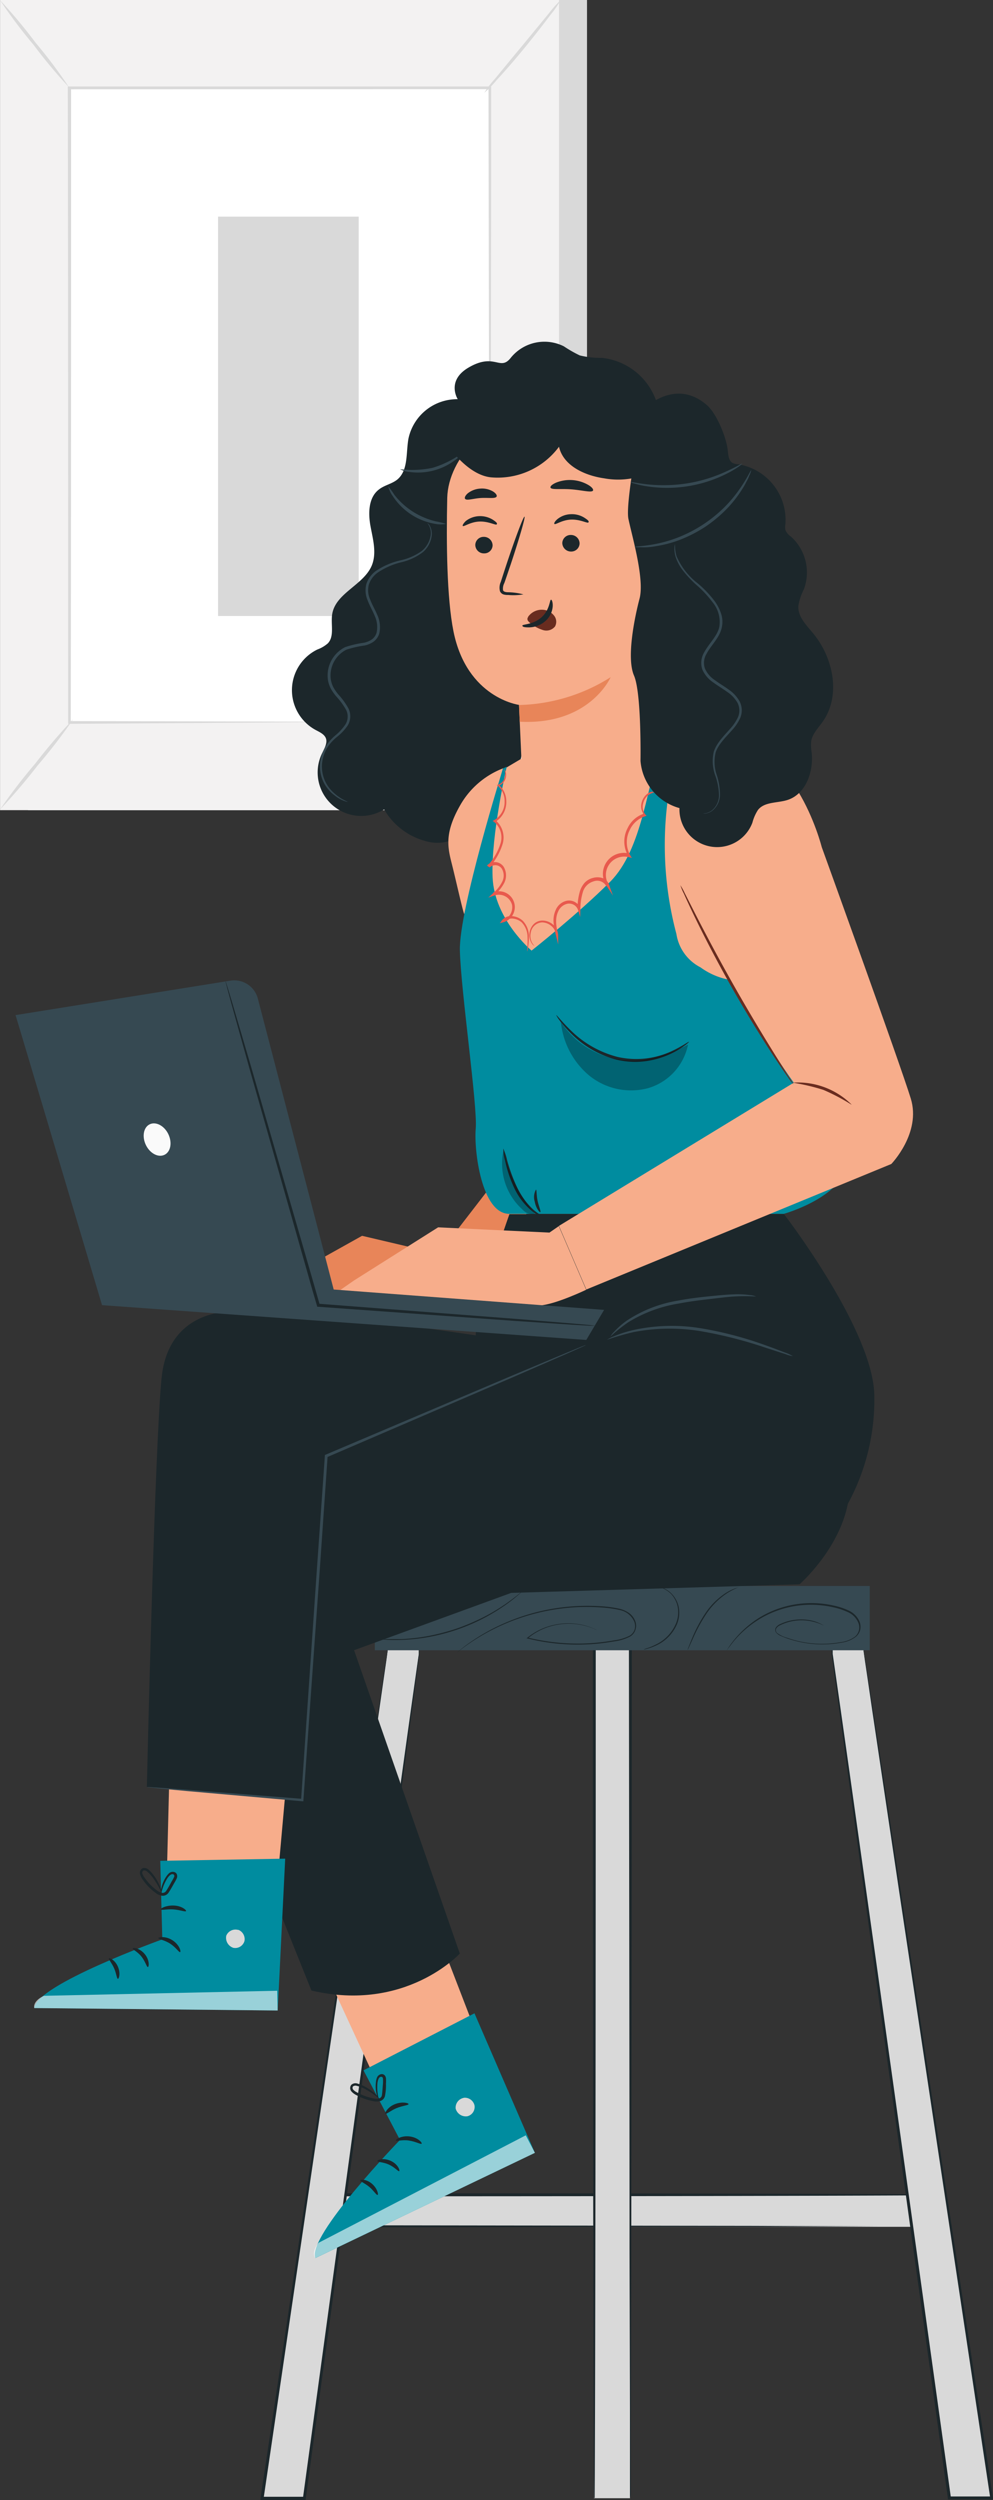 <?xml version="1.0" encoding="UTF-8"?> <svg xmlns="http://www.w3.org/2000/svg" width="264.898" height="666.906" viewBox="0 0 264.898 666.906"><rect x="0" y="0" width="264.898" height="666.906" fill="#333333" stroke="none"/><g id="ill-contatti" transform="translate(932.164 -763.581)"><g id="freepik--background-complete--inject-6" transform="translate(-932.164 763.581)"><rect id="Rettangolo_82" data-name="Rettangolo 82" width="149.109" height="216.12" transform="translate(7.484)" fill="#d9d9d9"></rect><rect id="Rettangolo_83" data-name="Rettangolo 83" width="149.109" height="216.12" transform="translate(0.015)" fill="#f3f2f2"></rect><rect id="Rettangolo_84" data-name="Rettangolo 84" width="112.062" height="169.303" transform="translate(18.546 23.416)" fill="#fff"></rect><path id="Tracciato_1183" data-name="Tracciato 1183" d="M-807.477,948.765V936.248c0-8.107,0-19.94-.1-34.879,0-29.845-.1-72.119-.178-121.906l.371.371-112.121.03h0l.4-.4c0,63.849,0,122.753-.089,169.273l-.312-.327,81.548.178h.238l-81.8.549h-.371v-.327c0-46.55,0-105.424-.089-169.273v-.416h112.938v.371c0,49.876-.134,92.239-.178,122.159,0,14.849,0,26.727-.1,34.79v11.567A1.4,1.4,0,0,1-807.477,948.765Z" transform="translate(938.07 -756.047)" fill="#d9d9d9"></path><path id="Tracciato_1184" data-name="Tracciato 1184" d="M-824.811,763.621a24.646,24.646,0,0,1-2.658,3.861c-1.737,2.316-4.187,5.479-6.994,8.909s-5.435,6.429-7.424,8.568a25.924,25.924,0,0,1-3.267,3.341,26.871,26.871,0,0,1,2.836-3.712c2-2.435,4.454-5.42,7.187-8.716l7.172-8.716A29.862,29.862,0,0,1-824.811,763.621Z" transform="translate(974.351 -763.562)" fill="#d9d9d9"></path><path id="Tracciato_1185" data-name="Tracciato 1185" d="M-843.824,893a137.833,137.833,0,0,0,19.541,24.441" transform="translate(974.996 -700.832)" fill="#fff"></path><path id="Tracciato_1186" data-name="Tracciato 1186" d="M-824.264,917.442a21.6,21.6,0,0,1-3.415-3.089,109.493,109.493,0,0,1-7.424-8.315,106.5,106.5,0,0,1-6.489-9.028A22.283,22.283,0,0,1-843.864,893a34.175,34.175,0,0,1,2.747,3.682c1.633,2.316,3.95,5.464,6.637,8.909s5.271,6.311,7.157,8.419A32.5,32.5,0,0,1-824.264,917.442Z" transform="translate(974.976 -700.832)" fill="#d9d9d9"></path><path id="Tracciato_1187" data-name="Tracciato 1187" d="M-932.164,916.89l19.526-24.1" transform="translate(932.164 -700.934)" fill="#fff"></path><path id="Tracciato_1188" data-name="Tracciato 1188" d="M-912.638,892.791A143.029,143.029,0,0,1-922.1,905.1a153.781,153.781,0,0,1-10.067,11.79,145.5,145.5,0,0,1,9.444-12.309A148.534,148.534,0,0,1-912.638,892.791Z" transform="translate(932.164 -700.934)" fill="#d9d9d9"></path><path id="Tracciato_1189" data-name="Tracciato 1189" d="M-932.154,763.621a135.588,135.588,0,0,1,9.473,11.329,131.812,131.812,0,0,1,8.909,11.879,134.256,134.256,0,0,1-9.473-11.344A130.692,130.692,0,0,1-932.154,763.621Z" transform="translate(932.169 -763.562)" fill="#d9d9d9"></path><rect id="Rettangolo_85" data-name="Rettangolo 85" width="37.522" height="106.538" transform="translate(58.162 57.79)" fill="#d9d9d9"></rect></g><g id="freepik--Character--inject-6" transform="translate(-928.021 854.737)"><path id="Tracciato_1190" data-name="Tracciato 1190" d="M-781.784,843.754A17.283,17.283,0,0,0-797,829.277a22.733,22.733,0,0,1-5.939-.653,34.023,34.023,0,0,1-4.232-2.42,11.539,11.539,0,0,0-14.091,2.97c-2.97,3.875-4.262-1.485-11.4,2.732-5.939,3.519-2.821,8.4-2.821,8.4a13.261,13.261,0,0,0-13.141,10.483c-.7,3.816,0,8.449-2.97,10.943-1.485,1.2-3.445,1.485-4.945,2.688-2.762,2.138-2.851,6.266-2.227,9.7s1.693,7.068.416,10.394c-2.094,5.331-9.681,7.424-10.617,13.1-.445,2.673.668,5.939-1.188,7.84a9,9,0,0,1-2.792,1.633,12.073,12.073,0,0,0-5.536,16.151,12.064,12.064,0,0,0,5.09,5.305c1.069.579,2.361,1.129,2.762,2.287s-.386,2.628-.995,3.846a11.612,11.612,0,0,0,5.194,15.579,11.612,11.612,0,0,0,11.318-.523,18.123,18.123,0,0,0,10.735,8.36,10.981,10.981,0,0,0,6.34.163,12.28,12.28,0,0,0,4.365-2.673c6.177-5.39,14.849-13.616,15.413-21.8" transform="translate(953.448 -824.971)" fill="#1c272b"></path><path id="Tracciato_1191" data-name="Tracciato 1191" d="M-846.986,860.969a7.277,7.277,0,0,1-2.866,0,16.836,16.836,0,0,1-11.359-7.424,6.982,6.982,0,0,1-1.2-2.584,22.861,22.861,0,0,1,1.648,2.272,19.775,19.775,0,0,0,4.885,4.455,20.051,20.051,0,0,0,6.132,2.6A21.978,21.978,0,0,1-846.986,860.969Z" transform="translate(961.84 -812.371)" fill="#364952"></path><path id="Tracciato_1192" data-name="Tracciato 1192" d="M-843.872,845.051a6.213,6.213,0,0,1-1.856,1.856,16.448,16.448,0,0,1-12.042,3.074,6.216,6.216,0,0,1-2.524-.742,26.688,26.688,0,0,0,8.657-.356A26.121,26.121,0,0,0-843.872,845.051Z" transform="translate(962.868 -815.236)" fill="#364952"></path><path id="Tracciato_1193" data-name="Tracciato 1193" d="M-867.246,931.887h-.252a6.536,6.536,0,0,1-.742-.223,9.042,9.042,0,0,1-2.554-1.485,9.841,9.841,0,0,1-2.97-3.607,9.667,9.667,0,0,1-.713-6.089,10.035,10.035,0,0,1,1.322-3.354,13.062,13.062,0,0,1,2.613-2.97,13.737,13.737,0,0,0,2.7-2.97,4,4,0,0,0,.119-3.846,19.286,19.286,0,0,0-2.658-3.608,13.287,13.287,0,0,1-1.381-1.99,7.614,7.614,0,0,1-.8-2.391,8.465,8.465,0,0,1,4.6-8.716,27.625,27.625,0,0,1,5.019-1.173,5.76,5.76,0,0,0,2.138-.906,3.4,3.4,0,0,0,1.232-1.782,7.075,7.075,0,0,0-.49-4.455c-.579-1.411-1.381-2.747-1.9-4.172a6.684,6.684,0,0,1-.312-4.454,7.2,7.2,0,0,1,2.539-3.4,19.566,19.566,0,0,1,6.86-2.881,15.343,15.343,0,0,0,5.4-2.465,6.8,6.8,0,0,0,2.257-3.757,4.223,4.223,0,0,0-.267-2.762c-.282-.594-.549-.831-.5-.861a2.263,2.263,0,0,1,.653.787,4.316,4.316,0,0,1,.416,2.881,6.917,6.917,0,0,1-2.272,4.039,15.179,15.179,0,0,1-5.538,2.658,19.287,19.287,0,0,0-6.608,2.866,6.4,6.4,0,0,0-2.287,3.1,5.946,5.946,0,0,0,.327,4.024c.5,1.366,1.292,2.658,1.915,4.143a7.814,7.814,0,0,1,.535,4.9,4.221,4.221,0,0,1-1.485,2.183,6.524,6.524,0,0,1-2.42,1.054,27.27,27.27,0,0,0-4.87,1.114,7.707,7.707,0,0,0-4.172,7.9,7.068,7.068,0,0,0,.7,2.153,12.662,12.662,0,0,0,1.307,1.886,18.944,18.944,0,0,1,2.717,3.772,4.708,4.708,0,0,1-.178,4.454,13.549,13.549,0,0,1-2.851,3.074,12.543,12.543,0,0,0-2.539,2.747,9.5,9.5,0,0,0-1.292,3.163,9.23,9.23,0,0,0,.564,5.791,9.8,9.8,0,0,0,2.717,3.549A12.356,12.356,0,0,0-867.246,931.887Z" transform="translate(955.892 -809.165)" fill="#364952"></path><rect id="Rettangolo_86" data-name="Rettangolo 86" width="159.933" height="8.493" transform="translate(82.811 494.382)" fill="#d9d9d9"></rect><path id="Tracciato_1194" data-name="Tracciato 1194" d="M-713.6,1166.53v-2.107c0-1.485,0-3.534-.074-6.385l.119.119c-20.788.148-84.562.266-159.933.266h0l.386-.386v8.493l-.386-.386,113.265.163,34.152.119h.193l-34.033.119-113.547.163h-.386v-9.087h.386c75.371,0,139.19.1,159.933.267h.119v.119c0,2.881,0,5-.074,6.444v1.559A2.962,2.962,0,0,1-713.6,1166.53Z" transform="translate(956.298 -663.686)" fill="#1c272b"></path><path id="Tracciato_1195" data-name="Tracciato 1195" d="M-851.3,1058.781l-33.766,228.1h11.255l30.558-225.133v-2.97Z" transform="translate(950.858 -711.608)" fill="#d9d9d9"></path><path id="Tracciato_1196" data-name="Tracciato 1196" d="M-851.153,1058.786H-843v3.075h0c-3.653,28.078-15.769,118.239-30.291,225.161v.342h-12.072v-.444c9.562-63.553,18.026-120.646,24.159-161.85,3.089-20.55,5.583-37.121,7.32-48.6.861-5.7,1.485-10.127,2-13.156l.52-3.4c.134-.757.208-1.129.208-1.129a7.21,7.21,0,0,1-.149,1.188c-.148.787-.267,1.96-.49,3.46-.431,2.97-1.069,7.424-1.9,13.245-1.663,11.493-4.083,28.123-7.083,48.718-6.058,41.145-14.433,98.119-23.758,161.552l-.386-.446h11.27l-.386.327c14.566-106.923,26.861-197.1,30.9-225.089h0v-2.97l.089.089H-849.1Z" transform="translate(950.712 -711.613)" fill="#1c272b"></path><path id="Tracciato_1197" data-name="Tracciato 1197" d="M-774.576,1058.781l34.478,228.1h-11.27l-31.256-225.133v-2.97Z" transform="translate(1000.526 -711.608)" fill="#d9d9d9"></path><path id="Tracciato_1198" data-name="Tracciato 1198" d="M-774.513,1058.834h-8.048l.089-.089v2.97h0c4.054,28.036,16.69,118.151,31.538,225.089l-.371-.327h11.255l-.386.445c-9.518-63.418-18.085-120.407-24.262-161.552-3.059-20.595-5.524-37.21-7.246-48.718-.832-5.746-1.485-10.2-1.945-13.245-.208-1.485-.371-2.658-.49-3.46s-.148-1.188-.148-1.188.074.371.208,1.129.3,1.93.535,3.4c.475,2.97,1.158,7.424,2.049,13.156,1.767,11.463,4.306,28.049,7.424,48.6,6.266,41.2,14.938,98.253,24.6,161.76v.445H-751.75v-.341c-14.849-106.909-27.262-197.084-31-225.163h0v-3.074h6.207C-775.122,1058.806-774.513,1058.834-774.513,1058.834Z" transform="translate(1000.463 -711.662)" fill="#1c272b"></path><rect id="Rettangolo_87" data-name="Rettangolo 87" width="9.622" height="228.103" transform="translate(154.292 347.173)" fill="#d9d9d9"></rect><path id="Tracciato_1199" data-name="Tracciato 1199" d="M-815.75,1287.078v-17.893c0-11.508-.074-28.123-.119-48.7,0-41.145-.1-98.119-.163-161.507l.386.388h-9.622l.386-.388c0,109.212-.119,201.2-.282,228.1l-.1-.1h-.1v-.1c-.163-26.906-.282-118.892-.282-228.1v-.386h10.394v.386c0,63.507-.119,120.57-.149,161.849,0,20.55-.1,37.121-.119,48.614v16.556A3.477,3.477,0,0,1-815.75,1287.078Z" transform="translate(979.663 -711.802)" fill="#1c272b"></path><rect id="Rettangolo_88" data-name="Rettangolo 88" width="132.018" height="17.15" transform="translate(95.848 331.924)" fill="#364952"></rect><path id="Tracciato_1200" data-name="Tracciato 1200" d="M-824.792,1048.841a39.916,39.916,0,0,1-4.826,4.128,52.546,52.546,0,0,1-5.791,3.639,51.941,51.941,0,0,1-15.754,5.435,50.477,50.477,0,0,1-6.8.7,40.543,40.543,0,0,1-6.281-.223h6.311a53.217,53.217,0,0,0,6.756-.757,59.382,59.382,0,0,0,8.063-2.1,60.519,60.519,0,0,0,7.617-3.311,53.922,53.922,0,0,0,5.791-3.564c1.574-1.128,2.821-2.094,3.638-2.806l.95-.8Z" transform="translate(960.952 -716.428)" fill="#1c272b"></path><path id="Tracciato_1201" data-name="Tracciato 1201" d="M-812.7,1058.54l-.327-.117c-.208-.089-.52-.254-.935-.416a17.864,17.864,0,0,0-3.8-.981,17.637,17.637,0,0,0-6.147.223,16.775,16.775,0,0,0-7.216,3.5v-.208a56.18,56.18,0,0,0,14.6,1.589,54.786,54.786,0,0,0,8.36-.846,12.529,12.529,0,0,0,4.158-1.218,3.059,3.059,0,0,0,1.351-1.619,3.265,3.265,0,0,0-.074-2.123,5.288,5.288,0,0,0-3.846-3.118,29.552,29.552,0,0,0-5.063-.7,53.666,53.666,0,0,0-9.681.193,55.686,55.686,0,0,0-25.539,9.5c-1.084.728-1.886,1.366-2.435,1.782l-.846.624s.267-.238.817-.668,1.307-1.084,2.391-1.827a52.415,52.415,0,0,1,9.681-5.449,54.778,54.778,0,0,1,15.888-4.247,55.748,55.748,0,0,1,9.755-.223,31.167,31.167,0,0,1,5.123.713,7.676,7.676,0,0,1,2.42,1.129,4.753,4.753,0,0,1,1.619,2.183,3.4,3.4,0,0,1,0,2.331,3.194,3.194,0,0,1-1.485,1.767,12.784,12.784,0,0,1-4.261,1.264,54.275,54.275,0,0,1-8.419.831,55.264,55.264,0,0,1-14.656-1.635h-.223l.178-.149a16.919,16.919,0,0,1,7.424-3.519,17.324,17.324,0,0,1,6.192-.162,16.113,16.113,0,0,1,3.816,1.054C-813.156,1058.317-812.7,1058.54-812.7,1058.54Z" transform="translate(967.789 -714.856)" fill="#1c272b"></path><path id="Tracciato_1202" data-name="Tracciato 1202" d="M-811.931,1048.811a3.192,3.192,0,0,1,.891.237,6.327,6.327,0,0,1,2.079,1.485,7.263,7.263,0,0,1,1.767,3.3,8.161,8.161,0,0,1-.371,4.573,10.983,10.983,0,0,1-5.7,5.865,14.46,14.46,0,0,1-2.361.861l-.668.163h-.238a5.983,5.983,0,0,1,.861-.312,14.951,14.951,0,0,0,2.3-.95,10.879,10.879,0,0,0,5.509-5.776,7.77,7.77,0,0,0,.386-4.455,7.111,7.111,0,0,0-1.648-3.222A7.008,7.008,0,0,0-811.931,1048.811Z" transform="translate(984.085 -716.442)" fill="#1c272b"></path><path id="Tracciato_1203" data-name="Tracciato 1203" d="M-795.092,1048.764a21.321,21.321,0,0,0-2.9,1.485,19.7,19.7,0,0,0-5.538,5.435,43.236,43.236,0,0,0-3.742,6.875l-.98,2.168c-.238.505-.371.787-.386.787a3.459,3.459,0,0,1,.267-.831c.208-.535.5-1.292.891-2.213a37.738,37.738,0,0,1,3.7-6.964,18.914,18.914,0,0,1,5.672-5.451,12.837,12.837,0,0,1,2.168-1.024c.2-.074.413-.138.624-.193C-795.181,1048.764-795.092,1048.748-795.092,1048.764Z" transform="translate(987.915 -716.468)" fill="#1c272b"></path><path id="Tracciato_1204" data-name="Tracciato 1204" d="M-775.674,1057.574l-.772-.342a13.5,13.5,0,0,0-2.272-.728,12.985,12.985,0,0,0-8.538.952,2.379,2.379,0,0,0-1.069.832.994.994,0,0,0,.134,1.231,7.776,7.776,0,0,0,2.777,1.336,27.371,27.371,0,0,0,6.8,1.485,28.463,28.463,0,0,0,7.647-.371,7.752,7.752,0,0,0,3.653-1.485,3.2,3.2,0,0,0,.832-3.668,5.349,5.349,0,0,0-2.806-2.836,18.324,18.324,0,0,0-3.846-1.277,27.075,27.075,0,0,0-7.632-.624,26.407,26.407,0,0,0-12.295,3.905,27.552,27.552,0,0,0-6.608,5.731c-.668.817-1.143,1.485-1.485,1.916l-.49.683a20.972,20.972,0,0,1,1.841-2.673,27.741,27.741,0,0,1,6.652-6,26.518,26.518,0,0,1,12.4-4,27.15,27.15,0,0,1,7.721.61,18.167,18.167,0,0,1,3.905,1.29,5.748,5.748,0,0,1,2.97,2.97,3.875,3.875,0,0,1,.193,2.168,3.525,3.525,0,0,1-1.114,1.841,7.954,7.954,0,0,1-3.8,1.6,28.516,28.516,0,0,1-7.736.371,29.355,29.355,0,0,1-6.86-1.485c-.52-.178-1.024-.386-1.485-.579a3.628,3.628,0,0,1-1.351-.861,1.233,1.233,0,0,1-.149-1.485,2.84,2.84,0,0,1,1.158-.906,13.081,13.081,0,0,1,8.672-.861A10.435,10.435,0,0,1-775.674,1057.574Z" transform="translate(991.304 -715.093)" fill="#1c272b"></path><path id="Tracciato_1205" data-name="Tracciato 1205" d="M-837.033,901.621a22.4,22.4,0,0,0-11.508,9.993c-4.321,7.647-3.163,11.419-2.034,15.947s3.118,13.483,3.222,12.9S-837.033,901.621-837.033,901.621Z" transform="translate(967.076 -787.808)" fill="#f7ad8b"></path><path id="Tracciato_1206" data-name="Tracciato 1206" d="M-838.71,908.575l9.087-5.39,42.244-15.814-8.3,71.006-31.182,19.63-18.472-9.236-1.841-20.55Z" transform="translate(969.229 -794.717)" fill="#f7ad8b"></path><path id="Tracciato_1207" data-name="Tracciato 1207" d="M-824.8,974.422l-16.512,21.411-20.461-4.811-16.363,9.147,4.336,7.706,43.417,2.91,15.309-31.553Z" transform="translate(954.218 -752.51)" fill="#e88559"></path><path id="Tracciato_1208" data-name="Tracciato 1208" d="M-875.954,1119.7l16.66,36.112,26.876-12.428-17.224-44.679Z" transform="translate(955.275 -692.253)" fill="#f7ad8b"></path><path id="Tracciato_1209" data-name="Tracciato 1209" d="M-862.609,1140.5l9.726,18.561s-24.916,25.762-22.57,31.525l58.563-28.078-16.125-37.227Z" transform="translate(955.442 -679.366)" fill="#008c9f"></path><path id="Tracciato_1210" data-name="Tracciato 1210" d="M-848.252,1140.481a2.658,2.658,0,0,1,2.97,1.945,2.553,2.553,0,0,1-1.886,2.97,2.806,2.806,0,0,1-3.133-2.064,2.659,2.659,0,0,1,2.316-2.866" transform="translate(967.708 -672.011)" fill="#d9d9d9"></path><g id="Raggruppa_1603" data-name="Raggruppa 1603" transform="translate(79.599 478.465)" opacity="0.6"><path id="Tracciato_1211" data-name="Tracciato 1211" d="M-816.814,1151.879l-2.435-4.677-55.266,28.672s-2.064,2.376-.891,4.083Z" transform="translate(875.767 -1147.202)" fill="#fff"></path></g><path id="Tracciato_1212" data-name="Tracciato 1212" d="M-861.029,1148.512c.134.282,1.633-.282,3.475,0s3.177,1.084,3.385.846-1.01-1.693-3.252-1.945S-861.222,1148.274-861.029,1148.512Z" transform="translate(962.504 -668.653)" fill="#1c272b"></path><path id="Tracciato_1213" data-name="Tracciato 1213" d="M-864.352,1152c0,.312,1.485.208,3.089.95s2.45,1.886,2.717,1.739-.312-1.856-2.257-2.747S-864.485,1151.687-864.352,1152Z" transform="translate(960.897 -666.661)" fill="#1c272b"></path><path id="Tracciato_1214" data-name="Tracciato 1214" d="M-862.831,1159.235c.3,0,0-1.693-1.485-2.97s-3.118-1.2-3.118-.9,1.218.742,2.42,1.752S-863.128,1159.339-862.831,1159.235Z" transform="translate(959.406 -664.869)" fill="#1c272b"></path><path id="Tracciato_1215" data-name="Tracciato 1215" d="M-862.911,1144.292c.252.208,1.366-.817,2.97-1.485s3.178-.759,3.207-1.069-1.678-.759-3.623,0S-863.149,1144.142-862.911,1144.292Z" transform="translate(961.58 -671.589)" fill="#1c272b"></path><path id="Tracciato_1216" data-name="Tracciato 1216" d="M-861.564,1143.06a3.879,3.879,0,0,1-.549-1.175,8.585,8.585,0,0,1-.267-3.534,4.235,4.235,0,0,1,.267-1.186,1.486,1.486,0,0,1,1.173-.952,1.062,1.062,0,0,1,.876.3,1.472,1.472,0,0,1,.356.8,9.541,9.541,0,0,1,0,1.485,14.179,14.179,0,0,1-.238,3.087,1.855,1.855,0,0,1-1.218,1.485,3.647,3.647,0,0,1-1.826.074,14.7,14.7,0,0,1-4.648-1.648,4.216,4.216,0,0,1-1.307-.995,1.381,1.381,0,0,1,0-1.737,1.654,1.654,0,0,1,1.485-.371,10.044,10.044,0,0,1,2.3.935,12.53,12.53,0,0,1,2.836,2.109c.579.594.846.965.8,1.01a23.563,23.563,0,0,0-3.89-2.628,9.825,9.825,0,0,0-2.153-.8,1.09,1.09,0,0,0-.95.193.714.714,0,0,0,.089.861,3.752,3.752,0,0,0,1.1.772,12.6,12.6,0,0,0,1.366.653,14.309,14.309,0,0,0,2.97.891,2.964,2.964,0,0,0,1.485,0,1.066,1.066,0,0,0,.728-.891c.134-.95.178-2.049.267-2.97a8.549,8.549,0,0,0,0-1.351c0-.386-.208-.564-.49-.549-.639,0-.861.906-.965,1.589A12.2,12.2,0,0,0-861.564,1143.06Z" transform="translate(958.525 -674.069)" fill="#1c272b"></path><path id="Tracciato_1217" data-name="Tracciato 1217" d="M-862.362,1177.863l-42.422-105.588s.98-18.739,4.455-24.664,108.038-40.462,108.038-40.462,26.638-6.4,44.4,0,31.078,28.628,28.613,40.952-12.874,21.4-12.874,21.4l-76.915,2.287-41.917,15.294L-822.776,1168S-837.194,1183.788-862.362,1177.863Z" transform="translate(941.297 -738.021)" fill="#1c272b"></path><path id="Tracciato_1218" data-name="Tracciato 1218" d="M-901.189,1075.883l-.995,39.75,29.608.713,4.261-47.693Z" transform="translate(942.557 -706.823)" fill="#f7ad8b"></path><path id="Tracciato_1219" data-name="Tracciato 1219" d="M-892.4,1098.08l.549,20.951s-33.721,12.116-34.152,18.323l64.933.653,2-40.507Z" transform="translate(931.008 -692.835)" fill="#008c9f"></path><path id="Tracciato_1220" data-name="Tracciato 1220" d="M-888.451,1110.242a2.674,2.674,0,0,1,1.812,3.059,2.567,2.567,0,0,1-2.97,1.811,2.807,2.807,0,0,1-1.886-3.237,2.645,2.645,0,0,1,3.326-1.485" transform="translate(947.712 -686.659)" fill="#d9d9d9"></path><g id="Raggruppa_1604" data-name="Raggruppa 1604" transform="translate(4.957 439.903)" opacity="0.6"><path id="Tracciato_1221" data-name="Tracciato 1221" d="M-861.071,1126.5l-.119-5.27-62.215,1.351s-2.97,1.218-2.6,3.267Z" transform="translate(926.036 -1121.232)" fill="#fff"></path></g><path id="Tracciato_1222" data-name="Tracciato 1222" d="M-903.714,1111.856c0,.327,1.589.475,3.148,1.485s2.361,2.376,2.658,2.257-.163-1.96-2.064-3.178S-903.773,1111.633-903.714,1111.856Z" transform="translate(941.815 -686.001)" fill="#1c272b"></path><path id="Tracciato_1223" data-name="Tracciato 1223" d="M-908.313,1113.66c-.089.312,1.292.861,2.346,2.212s1.366,2.777,1.678,2.762.535-1.8-.817-3.445S-908.313,1113.363-908.313,1113.66Z" transform="translate(939.584 -685.058)" fill="#1c272b"></path><path id="Tracciato_1224" data-name="Tracciato 1224" d="M-910.194,1120.887c.3,0,.757-1.485,0-3.252s-2.272-2.45-2.405-2.2.772,1.2,1.4,2.643S-910.506,1120.843-910.194,1120.887Z" transform="translate(937.501 -684.163)" fill="#1c272b"></path><path id="Tracciato_1225" data-name="Tracciato 1225" d="M-903.271,1106.962c.134.3,1.589-.134,3.385,0s3.178.714,3.341.446-1.158-1.411-3.267-1.485S-903.419,1106.709-903.271,1106.962Z" transform="translate(942.025 -688.754)" fill="#1c272b"></path><path id="Tracciato_1226" data-name="Tracciato 1226" d="M-901.361,1106.147a2.96,2.96,0,0,1,0-1.292,8.677,8.677,0,0,1,1.307-3.3,4.9,4.9,0,0,1,.772-.95,1.489,1.489,0,0,1,1.485-.326,1.057,1.057,0,0,1,.653.653,1.469,1.469,0,0,1,0,.876,10.646,10.646,0,0,1-.683,1.321c-.5.847-.935,1.708-1.574,2.658a1.839,1.839,0,0,1-1.737.787,3.518,3.518,0,0,1-1.678-.742,15.176,15.176,0,0,1-2.48-2.272c-.342-.414-.668-.83-.965-1.262a4.052,4.052,0,0,1-.728-1.485,1.367,1.367,0,0,1,.742-1.589,1.636,1.636,0,0,1,1.485.356,9.873,9.873,0,0,1,1.648,1.871,12.415,12.415,0,0,1,1.618,3.133,3.56,3.56,0,0,1,.282,1.262,24.09,24.09,0,0,0-2.346-4.069,9.847,9.847,0,0,0-1.574-1.678,1.1,1.1,0,0,0-.935-.252.7.7,0,0,0-.3.817,3.525,3.525,0,0,0,.638,1.173,13.858,13.858,0,0,0,.936,1.2,14.687,14.687,0,0,0,2.376,2.168,3.275,3.275,0,0,0,1.322.609,1.111,1.111,0,0,0,1.054-.489c.535-.787,1.054-1.752,1.485-2.554a8.979,8.979,0,0,0,.653-1.188.534.534,0,0,0-.193-.713c-.594-.239-1.173.431-1.574.995A12.4,12.4,0,0,0-901.361,1106.147Z" transform="translate(940.205 -692.023)" fill="#1c272b"></path><path id="Tracciato_1227" data-name="Tracciato 1227" d="M-882.16,999.3s-17.818-1.411-19.7,17.818-3.92,109.018-3.92,109.018l41.442,3.46,6.415-91.779,66.12-28.093S-870.355,996.84-882.16,999.3Z" transform="translate(940.812 -740.598)" fill="#1c272b"></path><path id="Tracciato_1228" data-name="Tracciato 1228" d="M-837.713,981.721s-10.765,30.174-8.716,33.543,29.7,17.195,29.7,17.195l69.254,26.594a58.01,58.01,0,0,0,7.112-28.687c0-17.388-24.084-48.644-24.084-48.644Z" transform="translate(969.464 -748.971)" fill="#1c272b"></path><path id="Tracciato_1229" data-name="Tracciato 1229" d="M-788.54,1005.191s-.1,0-.327.178l-.98.446-3.831,1.708-14.4,6.281-49.7,21.382.223-.312c-.624,9.072-1.307,18.858-2,28.984-1.693,23.683-3.237,45.51-4.455,62.779v.312h-.3l-30.246-2.673-8.315-.772-2.168-.237a3.6,3.6,0,0,1-.742-.1,4.287,4.287,0,0,1,.757,0l2.168.134,8.33.609,30.217,2.391-.327.282c1.173-17.269,2.673-39.111,4.306-62.794.713-10.127,1.4-19.912,2.034-28.969v-.238l.208-.089,49.817-21.13,14.477-6.073,3.89-1.6,1.01-.386Z" transform="translate(940.812 -737.592)" fill="#364952"></path><path id="Tracciato_1230" data-name="Tracciato 1230" d="M-773.53,1009.858a8.435,8.435,0,0,1-1.945-.533l-5.212-1.678a114.289,114.289,0,0,0-17.462-4.455,50.943,50.943,0,0,0-17.818.238,69.659,69.659,0,0,0-7.157,2.064,9.933,9.933,0,0,1,1.8-.906,31.591,31.591,0,0,1,5.242-1.693,47.627,47.627,0,0,1,18.1-.46,96.947,96.947,0,0,1,17.506,4.648c2.183.772,3.935,1.485,5.152,1.916A10.441,10.441,0,0,1-773.53,1009.858Z" transform="translate(980.89 -739.245)" fill="#364952"></path><path id="Tracciato_1231" data-name="Tracciato 1231" d="M-783.635,996.711a48.79,48.79,0,0,0-6.043,0c-1.871.117-4.083.416-6.563.7s-5.167.624-7.974,1.158a36.811,36.811,0,0,0-13.572,5.034,41.163,41.163,0,0,0-4.707,3.786,5.152,5.152,0,0,1,1.01-1.307,20.643,20.643,0,0,1,3.385-2.97,34.812,34.812,0,0,1,13.735-5.331c2.836-.549,5.568-.861,8.048-1.114s4.707-.477,6.608-.534a24.029,24.029,0,0,1,4.455.193A5.117,5.117,0,0,1-783.635,996.711Z" transform="translate(981.195 -741.999)" fill="#364952"></path><path id="Tracciato_1232" data-name="Tracciato 1232" d="M-838.035,908.645s-11.775,37.76-11.508,48.57,4.752,41.576,4.232,47.515,1.6,22.748,8.909,22.748h73.292s16.556-4.588,17.269-14.522-22.273-106.4-22.273-106.4-4.336-17.729-10.394-19.021-12.829,0-16.883,12.517-5.4,30.187-14.062,38.844-20.966,18.368-20.966,18.368-9.934-8.315-10.394-19.57,3.771-29.474,3.771-29.474Z" transform="translate(968.078 -794.832)" fill="#008c9f"></path><path id="Tracciato_1233" data-name="Tracciato 1233" d="M-778.732,908.819a15.761,15.761,0,0,0-8.063-6.192,38.355,38.355,0,0,0-10.127-1.944,27.023,27.023,0,0,0-9.221.327c-2.97.772-4.217,4.455-5.464,7.305a92.218,92.218,0,0,0,1.975,38.057,12.047,12.047,0,0,0,6.429,8.909,18.916,18.916,0,0,0,8.479,3.445c5.494.416,10.557-3.564,13.126-8.434s3.148-10.513,3.668-15.992q.521-5.154.995-10.29C-776.431,918.812-776.015,913.229-778.732,908.819Z" transform="translate(985.929 -788.384)" fill="#f7ad8b"></path><path id="Tracciato_1234" data-name="Tracciato 1234" d="M-830.959,988.259a6.945,6.945,0,0,1-2.9-1.485,17.346,17.346,0,0,1-4.9-6.207,33.057,33.057,0,0,1-2.495-7.424,12.336,12.336,0,0,1-.5-3.222,15.193,15.193,0,0,1,1.025,3.088,45.239,45.239,0,0,0,2.673,7.276,19.41,19.41,0,0,0,4.544,6.132C-832.028,987.606-830.9,988.14-830.959,988.259Z" transform="translate(971.857 -754.692)" fill="#1c272b"></path><path id="Tracciato_1235" data-name="Tracciato 1235" d="M-796.791,953.079a6.493,6.493,0,0,1-1.232,1.039,24.064,24.064,0,0,1-3.786,2.212,23.117,23.117,0,0,1-6.266,1.871,21.589,21.589,0,0,1-7.989-.341,26.325,26.325,0,0,1-12.443-7.23,32.329,32.329,0,0,1-2.866-3.311,7.426,7.426,0,0,1-.861-1.366c.119-.089,1.485,1.782,4.1,4.291a27.455,27.455,0,0,0,12.25,6.86,22.488,22.488,0,0,0,13.809-1.249C-798.676,954.371-796.88,952.886-796.791,953.079Z" transform="translate(976.473 -766.315)" fill="#1c272b"></path><path id="Tracciato_1236" data-name="Tracciato 1236" d="M-834.548,983.315c-.163.134-1.173-1.025-1.485-2.821a4.044,4.044,0,0,1,.327-3.192c.223,0,.1,1.411.431,2.97S-834.3,983.2-834.548,983.315Z" transform="translate(974.54 -751.114)" fill="#1c272b"></path><path id="Tracciato_1237" data-name="Tracciato 1237" d="M-803.776,906.039a3.967,3.967,0,0,0-1.8.906,4.174,4.174,0,0,0-1.143,2.064,3.241,3.241,0,0,0,.668,2.97l.267.267-.371.119a6.916,6.916,0,0,0-4.143,3.712,7.1,7.1,0,0,0,.148,6.7l.446.728-.832-.223a4.9,4.9,0,0,0-5.959,3.537,4.9,4.9,0,0,0,.643,3.887l-.683.342a2.718,2.718,0,0,0-3.385-1.307,4.176,4.176,0,0,0-2.9,2.97,15.758,15.758,0,0,0-.624,4.455l-.059,2.079-.638-2.049a2.5,2.5,0,0,0-2.762-1.485,3.509,3.509,0,0,0-2.48,2.079c-.98,2.094-.386,4.454,0,6.37h-.594a3.293,3.293,0,0,0-1.262-2.554,3.865,3.865,0,0,0-2.465-.921,3.224,3.224,0,0,0-2.97,2.688,3.906,3.906,0,0,0,.356,2.762c.327.564.624.787.594.831a2.09,2.09,0,0,1-.742-.742,4.217,4.217,0,0,1,.4-4.9,3.3,3.3,0,0,1,2.376-1.129,4.373,4.373,0,0,1,2.836.98,3.964,3.964,0,0,1,1.485,2.97v2.45l-.579-2.376a20.8,20.8,0,0,1-.624-3.222,6.742,6.742,0,0,1,.52-3.578,4.161,4.161,0,0,1,2.97-2.509,3.208,3.208,0,0,1,3.593,1.945l-.728.1a16.369,16.369,0,0,1,.653-4.618,6.375,6.375,0,0,1,1.2-2.168,4.47,4.47,0,0,1,2.227-1.336,4.481,4.481,0,0,1,2.509,0,2.87,2.87,0,0,1,1.8,1.737l1.069,2.97-1.752-2.688a5.613,5.613,0,0,1,1.575-7.779,5.616,5.616,0,0,1,4.557-.744l-.386.52a7.68,7.68,0,0,1-.089-7.306,7.312,7.312,0,0,1,4.544-3.92l-.1.386a3.581,3.581,0,0,1-.683-3.341,4.265,4.265,0,0,1,1.336-2.153,3.379,3.379,0,0,1,1.411-.713A2.252,2.252,0,0,1-803.776,906.039Z" transform="translate(974.133 -785.781)" fill="#e8594d"></path><path id="Tracciato_1238" data-name="Tracciato 1238" d="M-840.041,901.8s.089,0,.208.282a2.532,2.532,0,0,1,.267.995,3.254,3.254,0,0,1-.341,1.633,2.957,2.957,0,0,1-1.708,1.485v-.341a5.776,5.776,0,0,1,2.094,4.455,6.159,6.159,0,0,1-2.97,5.524v-.549a6.059,6.059,0,0,1,2.049,6.223,16.342,16.342,0,0,1-3.623,6.429l-.609-.477a2.837,2.837,0,0,1,4.008-.18,2.833,2.833,0,0,1,.447.521,4.454,4.454,0,0,1,.149,4.291,10.352,10.352,0,0,1-2.554,3.163l-.386-.637a4.216,4.216,0,0,1,5.469,2.38,4.217,4.217,0,0,1-2.382,5.467,4.29,4.29,0,0,1-.474.156l-.846.238.5-.728a3.138,3.138,0,0,1,3.044-1.145,4.655,4.655,0,0,1,2.613,1.247,5.933,5.933,0,0,1,1.589,4.261,14.727,14.727,0,0,1-.238,2.881,4.1,4.1,0,0,1-.223.98c-.119,0,.193-1.4.1-3.846a5.707,5.707,0,0,0-1.574-3.905,4.362,4.362,0,0,0-2.2-.98,2.572,2.572,0,0,0-2.45.965l-.342-.49a3.725,3.725,0,0,0,2.42-4.2,3.638,3.638,0,0,0-4.489-2.514l-.114.034-1.722.609,1.336-1.247a9.693,9.693,0,0,0,2.361-2.97,3.608,3.608,0,0,0-.089-3.519,2.1,2.1,0,0,0-2.9-.573,2.185,2.185,0,0,0-.3.247l-.609-.46a15.81,15.81,0,0,0,3.519-6.1,5.375,5.375,0,0,0-1.708-5.539l-.431-.3.46-.267a5.568,5.568,0,0,0,2.717-4.93,5.413,5.413,0,0,0-1.8-4.172l-.312-.209.371-.1a2.624,2.624,0,0,0,1.485-1.262,3.081,3.081,0,0,0,.4-1.485A3.634,3.634,0,0,0-840.041,901.8Z" transform="translate(970.441 -787.721)" fill="#e8594d"></path><g id="Raggruppa_1605" data-name="Raggruppa 1605" transform="translate(145.115 180.915)" opacity="0.3"><path id="Tracciato_1239" data-name="Tracciato 1239" d="M-831.288,947.226a21.382,21.382,0,0,0,7.528,14.4,17.709,17.709,0,0,0,15.68,3.415A15.218,15.218,0,0,0-797.359,953.4a44.356,44.356,0,0,1-11.7,4.07,22.957,22.957,0,0,1-22.584-10.661c.193.223.4.431.594.639" transform="translate(831.644 -946.812)" fill="#040506"></path></g><g id="Raggruppa_1606" data-name="Raggruppa 1606" transform="translate(129.792 215.926)" opacity="0.3"><path id="Tracciato_1240" data-name="Tracciato 1240" d="M-841.682,970.732a16.424,16.424,0,0,0,5.227,15.294,3.488,3.488,0,0,0,3.282,1.114,39.161,39.161,0,0,1-8.419-16.749" transform="translate(841.963 -970.391)" fill="#040506"></path></g><path id="Tracciato_1241" data-name="Tracciato 1241" d="M-789.188,897.808s-16.586,2.6-12.577,26.18,32.667,63.507,32.667,63.507l-62.646,38.2,7.306,16.972,81.355-33.483s8.018-8.256,5.2-17.447-23.758-67.086-23.758-67.086S-769.38,893.8-789.188,897.808Z" transform="translate(976.71 -789.831)" fill="#f7ad8b"></path><path id="Tracciato_1242" data-name="Tracciato 1242" d="M-867.323,998.353l22.421-14.165,29.7,1.4,2.495-1.722,7.305,16.972s-8,3.831-12.191,4.172l-25.94-1.975-27.559-2.064Z" transform="translate(957.631 -747.934)" fill="#f7ad8b"></path><path id="Tracciato_1243" data-name="Tracciato 1243" d="M-779.752,975.749a13.757,13.757,0,0,1-1.485-1.916c-.891-1.262-2.153-3.118-3.682-5.418-3.044-4.633-7.1-11.123-11.27-18.473s-7.647-14.164-10.052-19.153c-1.2-2.495-2.138-4.529-2.762-5.939a12.59,12.59,0,0,1-.921-2.229,14.906,14.906,0,0,1,1.158,2.109l2.97,5.835c2.524,4.915,6.088,11.671,10.245,19.006s8.122,13.869,11.047,18.561l3.475,5.553A13.992,13.992,0,0,1-779.752,975.749Z" transform="translate(987.29 -777.626)" fill="#692c1f"></path><path id="Tracciato_1244" data-name="Tracciato 1244" d="M-774.109,963.943a54.168,54.168,0,0,0-7.424-3.905,53.855,53.855,0,0,0-8.241-1.93,20.3,20.3,0,0,1,15.74,5.835Z" transform="translate(997.06 -760.445)" fill="#692c1f"></path><path id="Tracciato_1245" data-name="Tracciato 1245" d="M-929.374,948.979c.564,1.722,23.075,77.376,23.075,77.376l129.182,9.28,4.752-8.018-72.134-5.435-20.239-77.628a6.5,6.5,0,0,0-7.305-4.766Z" transform="translate(929.374 -769.342)" fill="#364952"></path><path id="Tracciato_1246" data-name="Tracciato 1246" d="M-899.777,968.266c1.084,2.259.639,4.722-1.025,5.524s-3.875-.371-4.959-2.612-.638-4.722,1.01-5.524S-900.861,966.024-899.777,968.266Z" transform="translate(940.536 -756.884)" fill="#fafafa"></path><path id="Tracciato_1247" data-name="Tracciato 1247" d="M-793.144,1031.739h-1.47l-4.232-.238-15.65-1.039-52.415-3.771h-.267l-.074-.252c-.7-2.435-1.485-5.019-2.2-7.632l-15.843-55.771-4.707-16.9c-.535-1.96-.95-3.5-1.247-4.618-.119-.49-.223-.876-.3-1.2a1.415,1.415,0,0,1-.089-.416,1.486,1.486,0,0,1,.163.4c.089.312.223.7.371,1.188.342,1.1.8,2.613,1.381,4.56l4.959,16.837,16.066,55.639c.742,2.613,1.485,5.2,2.183,7.632l-.342-.282,52.4,4.024,15.621,1.276,4.217.371,1.1.119A1.169,1.169,0,0,1-793.144,1031.739Z" transform="translate(947.672 -769.248)" fill="#1c272b"></path><path id="Tracciato_1248" data-name="Tracciato 1248" d="M-794.227,849.678l-.119-5.821-35.161-5.227c-10.81-.7-21.991,10.542-22.273,21.367-.267,12.027-.119,26.727,1.663,35.636,3.593,17.818,17.477,19.615,17.477,19.615l.8,17.818,39.809-1.114Z" transform="translate(966.945 -818.364)" fill="#f7ad8b"></path><path id="Tracciato_1249" data-name="Tracciato 1249" d="M-846.774,862.214a2.286,2.286,0,0,0,2.316,2.227,2.21,2.21,0,0,0,2.3-2.12v-.047a2.317,2.317,0,0,0-2.316-2.242,2.214,2.214,0,0,0-2.3,2.122Z" transform="translate(969.423 -807.974)" fill="#1c272b"></path><path id="Tracciato_1250" data-name="Tracciato 1250" d="M-849.013,858.927c.3.282,2-1.084,4.454-1.173s4.351,1.069,4.6.757-.178-.668-.995-1.218a6.394,6.394,0,0,0-3.712-.98,6.154,6.154,0,0,0-3.549,1.307C-848.865,858.258-849.147,858.793-849.013,858.927Z" transform="translate(968.321 -809.779)" fill="#1c272b"></path><path id="Tracciato_1251" data-name="Tracciato 1251" d="M-831.144,861.874a2.33,2.33,0,0,0,2.316,2.242,2.227,2.227,0,0,0,2.3-2.15v-.033a2.3,2.3,0,0,0-2.316-2.242,2.228,2.228,0,0,0-2.3,2.152Z" transform="translate(977.001 -808.138)" fill="#1c272b"></path><path id="Tracciato_1252" data-name="Tracciato 1252" d="M-832.55,858.562c.3.3,1.99-1.069,4.455-1.158s4.351,1.069,4.618.757-.193-.683-1.01-1.218a6.231,6.231,0,0,0-3.7-.98,5.959,5.959,0,0,0-3.549,1.307C-832.461,857.879-832.7,858.429-832.55,858.562Z" transform="translate(976.299 -809.949)" fill="#1c272b"></path><path id="Tracciato_1253" data-name="Tracciato 1253" d="M-836.053,877.13a17.348,17.348,0,0,0-4.069-.564c-.638,0-1.232-.134-1.366-.564a3.272,3.272,0,0,1,.356-1.9c.535-1.485,1.084-3.192,1.678-4.9,2.316-6.979,3.979-12.71,3.7-12.8s-2.391,5.494-4.722,12.473c-.564,1.722-1.1,3.356-1.6,4.93a3.7,3.7,0,0,0-.223,2.495,1.57,1.57,0,0,0,1.084.891,4.034,4.034,0,0,0,1.084.1A15.735,15.735,0,0,0-836.053,877.13Z" transform="translate(971.531 -809.733)" fill="#1c272b"></path><path id="Tracciato_1254" data-name="Tracciato 1254" d="M-838.924,892.665a47.731,47.731,0,0,0,24.456-7.424s-5.568,12.844-24.263,11.879Z" transform="translate(973.229 -795.75)" fill="#e88559"></path><path id="Tracciato_1255" data-name="Tracciato 1255" d="M-837.194,874.962a4.46,4.46,0,0,1,3.95-1.826,4.09,4.09,0,0,1,2.881,1.485,2.6,2.6,0,0,1,.312,2.97,2.966,2.966,0,0,1-3.222.95,9.53,9.53,0,0,1-3.252-1.767,3.1,3.1,0,0,1-.742-.711.83.83,0,0,1,0-.921" transform="translate(973.964 -801.626)" fill="#692c1f"></path><path id="Tracciato_1256" data-name="Tracciato 1256" d="M-830.667,871.321c-.4,0-.3,2.688-2.539,4.692s-5.108,1.826-5.108,2.212.653.49,1.871.477a6.759,6.759,0,0,0,4.276-1.693,5.8,5.8,0,0,0,1.945-3.92C-830.162,871.96-830.489,871.292-830.667,871.321Z" transform="translate(973.525 -802.499)" fill="#1c272b"></path><path id="Tracciato_1257" data-name="Tracciato 1257" d="M-833.259,851.843c.267.653,2.732.238,5.657.475s5.316.936,5.687.312c.163-.3-.282-.921-1.247-1.485a9.849,9.849,0,0,0-8.642-.609C-832.858,851.012-833.377,851.516-833.259,851.843Z" transform="translate(975.968 -812.926)" fill="#1c272b"></path><path id="Tracciato_1258" data-name="Tracciato 1258" d="M-848.58,854.1c.46.549,2.153-.1,4.2-.223s3.816.238,4.2-.371c.163-.3-.134-.846-.921-1.351a5.8,5.8,0,0,0-3.46-.787,5.953,5.953,0,0,0-3.311,1.262C-848.565,853.239-848.788,853.833-848.58,854.1Z" transform="translate(968.511 -812.184)" fill="#1c272b"></path><path id="Tracciato_1259" data-name="Tracciato 1259" d="M-854.924,840.208c2.97,6.3,9.384,15.665,16.333,16.333a20.35,20.35,0,0,0,18.1-8.167c1.158,5.108,6.92,7.706,12.1,8.434a20.47,20.47,0,0,0,10.914-.995,10.9,10.9,0,0,0,6.756-8.182c.475-3.668-4.945-12.532-8.6-13.141" transform="translate(965.471 -820.356)" fill="#1c272b"></path><path id="Tracciato_1260" data-name="Tracciato 1260" d="M-816,932.269a14.226,14.226,0,0,0,10.394,12.592,10.054,10.054,0,0,0,9.69,10.4,10.052,10.052,0,0,0,9.761-6.5,11.765,11.765,0,0,1,1.485-3.4c1.752-2.242,5.2-1.8,7.9-2.674,4.87-1.573,6.979-7.543,6.429-12.635a12.287,12.287,0,0,1-.134-2.97c.3-2.034,1.9-3.593,3.089-5.286,4.9-6.949,2.851-17.031-2.584-23.579-1.812-2.184-4.1-4.455-3.92-7.292a15.008,15.008,0,0,1,1.485-4.455,12.868,12.868,0,0,0-3.46-14.03,4.015,4.015,0,0,1-1.485-1.782,3.846,3.846,0,0,1,0-1.485,15.04,15.04,0,0,0-12.71-16.051,3.69,3.69,0,0,1-1.321-.3c-1.158-.609-1.2-2.2-1.351-3.489-.4-3.43-2.97-9.815-5.657-12.057-7.276-6.207-14.314-1.158-16.823,1.2,0,0-4.974,24.648-4.009,29.252s4.336,16.036,2.97,21.233-3.519,15.843-1.485,20.536S-816,932.269-816,932.269Z" transform="translate(982.721 -820.446)" fill="#1c272b"></path><path id="Tracciato_1261" data-name="Tracciato 1261" d="M-789.034,846.874a7.444,7.444,0,0,1-.95.787,24.953,24.953,0,0,1-2.881,1.722,35.289,35.289,0,0,1-21.6,3.549,21.807,21.807,0,0,1-3.3-.728,4.429,4.429,0,0,1-1.158-.416c0-.134,1.737.3,4.455.609a40.982,40.982,0,0,0,10.884-.282,39.856,39.856,0,0,0,10.394-3.222C-790.578,847.72-789.108,846.77-789.034,846.874Z" transform="translate(982.926 -814.356)" fill="#364952"></path><path id="Tracciato_1262" data-name="Tracciato 1262" d="M-787.027,848.051a6.854,6.854,0,0,1-.535,1.485,12.069,12.069,0,0,1-.787,1.648,20.175,20.175,0,0,1-1.2,2.094,32.235,32.235,0,0,1-3.89,4.974,36.435,36.435,0,0,1-5.939,4.959,37.085,37.085,0,0,1-6.89,3.5,31.832,31.832,0,0,1-6.1,1.6,19.507,19.507,0,0,1-2.405.3,13.372,13.372,0,0,1-1.826,0,5.337,5.337,0,0,1-1.559-.089c0-.148,2.227-.119,5.687-.8a35.311,35.311,0,0,0,5.939-1.737,36.412,36.412,0,0,0,12.577-8.285,35.2,35.2,0,0,0,3.935-4.781C-788.007,850.041-787.175,847.992-787.027,848.051Z" transform="translate(983.294 -813.782)" fill="#364952"></path><path id="Tracciato_1263" data-name="Tracciato 1263" d="M-803.388,933.2a5.991,5.991,0,0,0,.861-.089,3.877,3.877,0,0,0,2.064-1.246,5.224,5.224,0,0,0,1.351-3.535,16.879,16.879,0,0,0-.935-5.108,11.109,11.109,0,0,1-.445-6.5c.772-2.346,2.643-4.143,4.321-6.073a12.072,12.072,0,0,0,2.153-3.178,4.539,4.539,0,0,0-.119-3.727,8.531,8.531,0,0,0-2.792-2.97c-1.158-.846-2.435-1.589-3.668-2.493a8.069,8.069,0,0,1-2.97-3.519,5.525,5.525,0,0,1,.46-4.455c1.4-2.569,3.579-4.455,4.083-6.875a8.248,8.248,0,0,0-1.826-6.608,28.922,28.922,0,0,0-4.336-4.633,29.678,29.678,0,0,1-3.623-3.905,11.9,11.9,0,0,1-1.886-3.579,7.61,7.61,0,0,1-.3-2.541,3.636,3.636,0,0,1,.163-.861,10.106,10.106,0,0,0,.416,3.311,18.4,18.4,0,0,0,5.6,7.172,28.636,28.636,0,0,1,4.455,4.649,12.028,12.028,0,0,1,1.737,3.236,6.923,6.923,0,0,1,.267,3.905c-.579,2.762-2.851,4.693-4.1,7.084a4.659,4.659,0,0,0-.416,3.844,7.258,7.258,0,0,0,2.688,3.148c1.173.876,2.465,1.619,3.653,2.495a9.229,9.229,0,0,1,2.97,3.252,5.219,5.219,0,0,1,.119,4.321,12.216,12.216,0,0,1-2.3,3.385c-1.722,1.945-3.534,3.682-4.247,5.791a10.724,10.724,0,0,0,.312,6.132,17.048,17.048,0,0,1,.832,5.286,5.522,5.522,0,0,1-1.559,3.712,3.845,3.845,0,0,1-2.257,1.188A2.031,2.031,0,0,1-803.388,933.2Z" transform="translate(986.767 -807.357)" fill="#364952"></path></g></g></svg> 